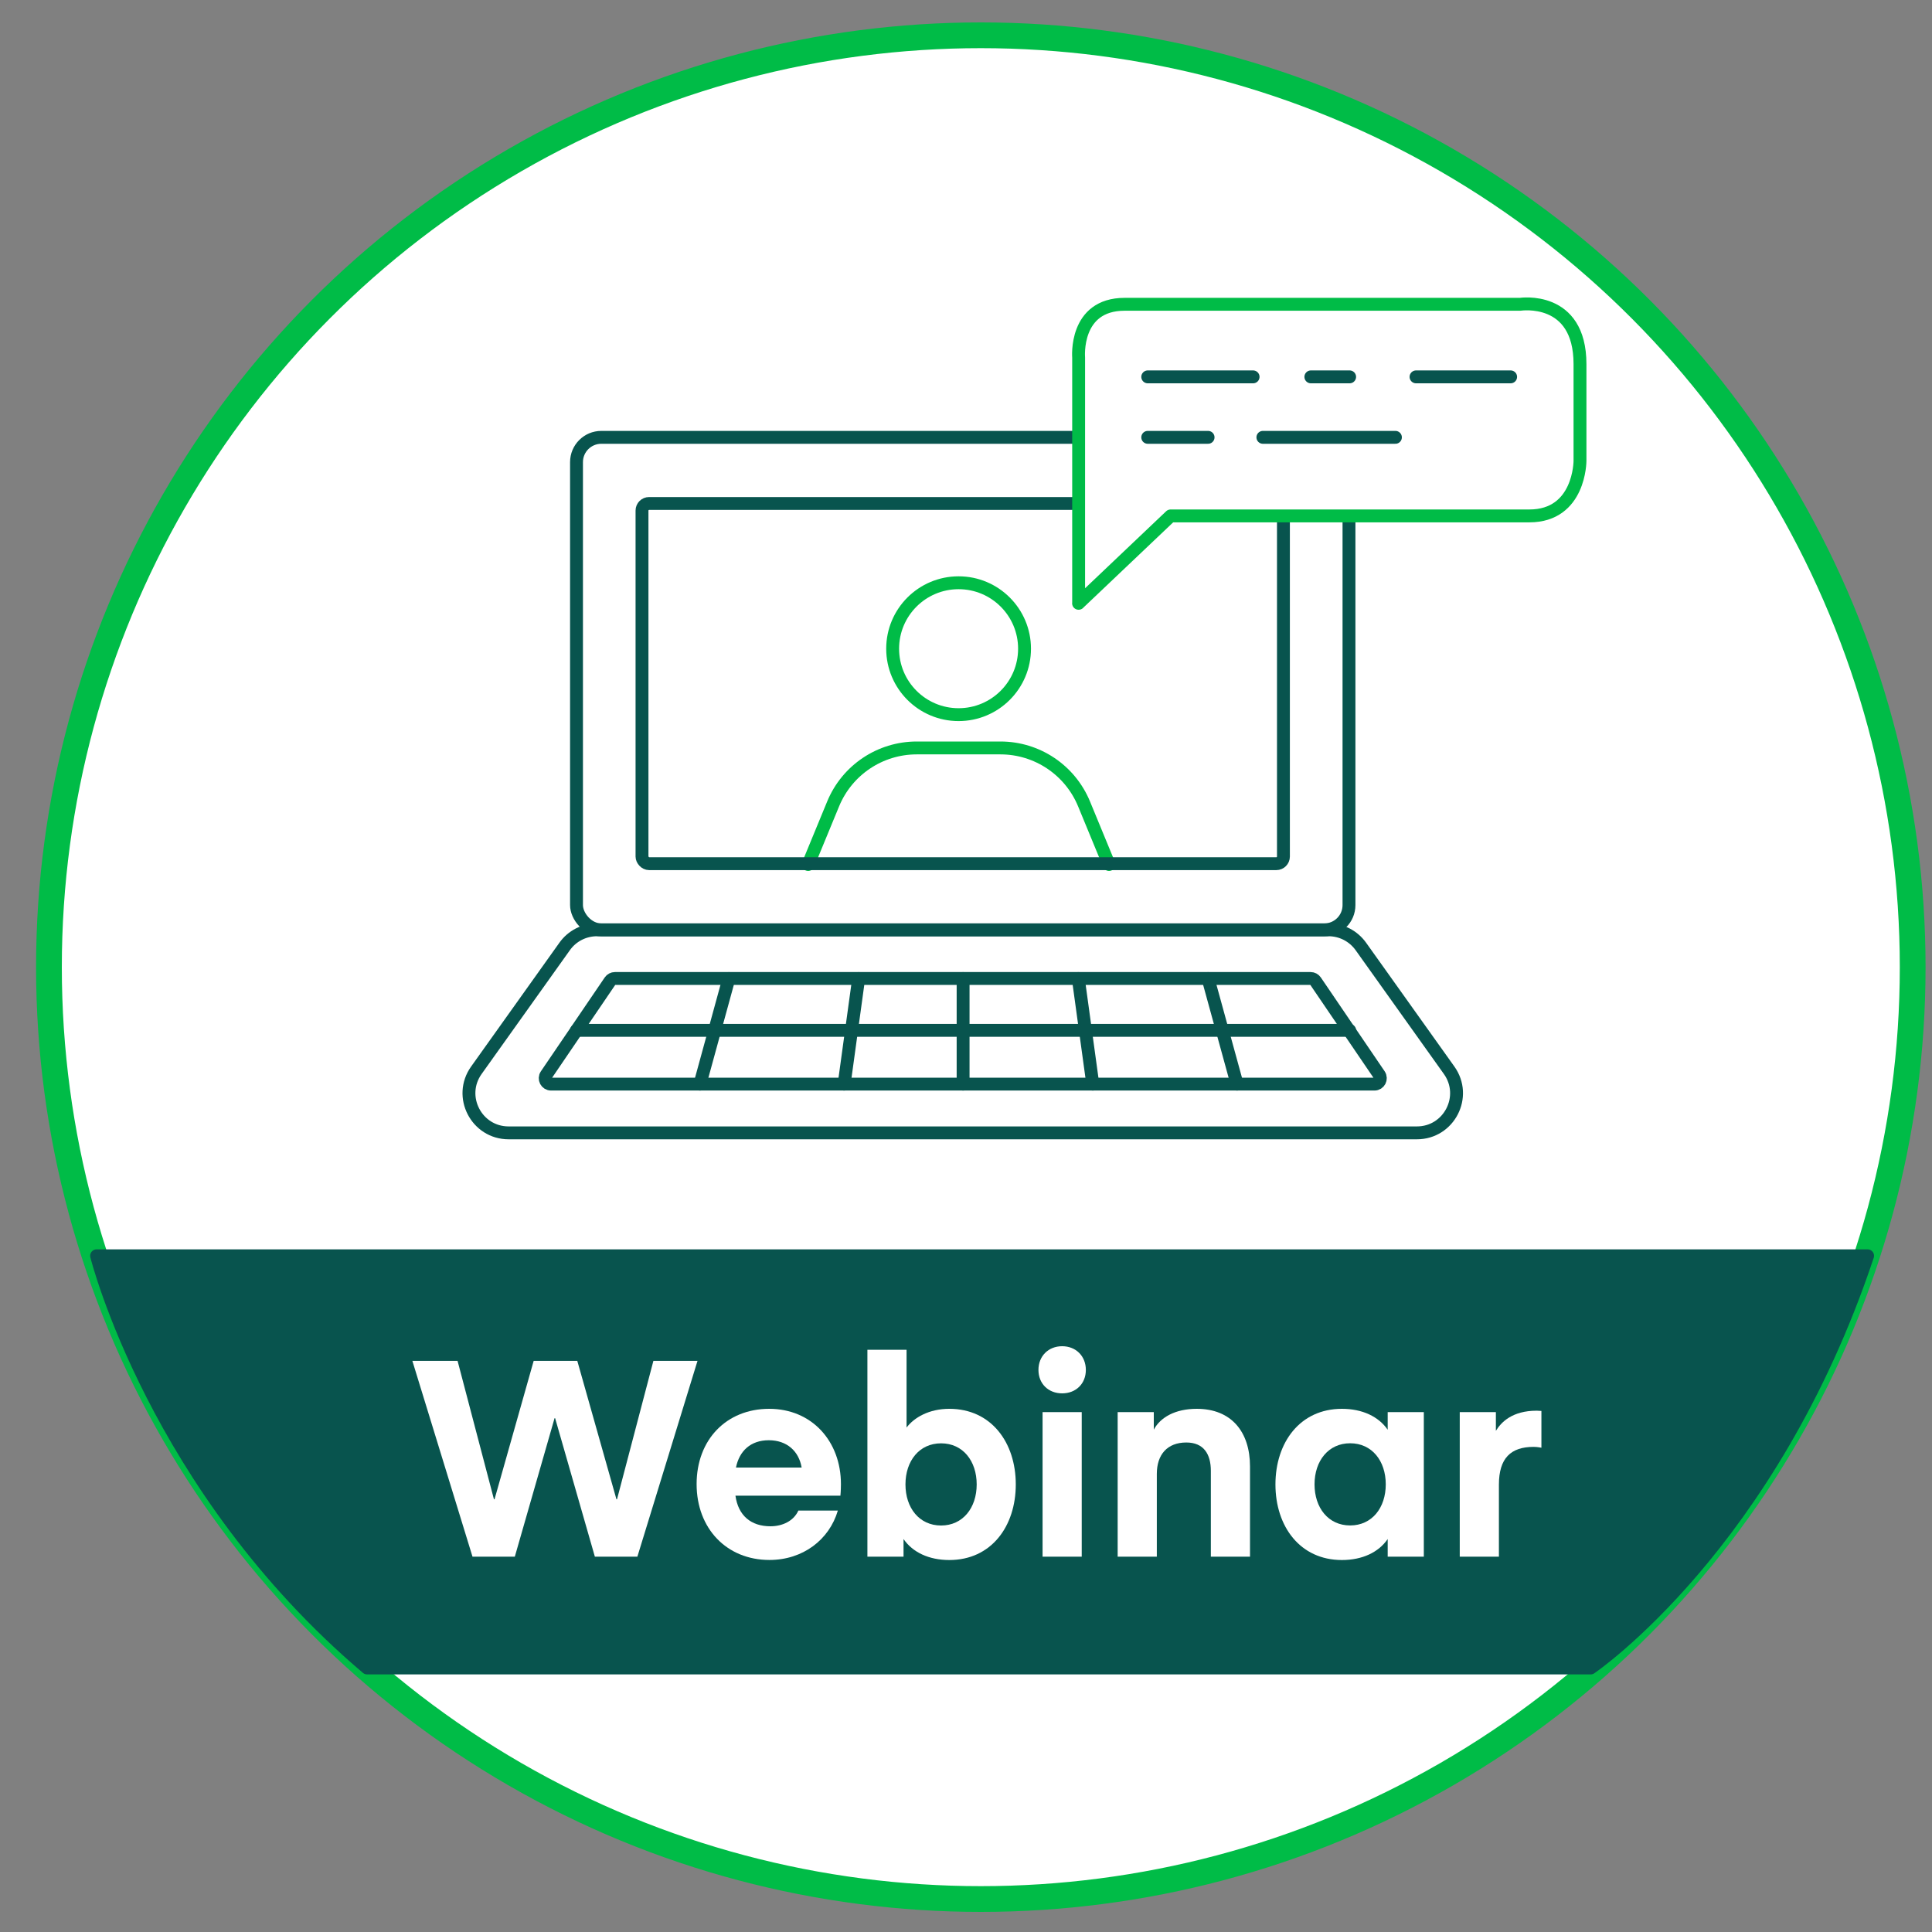 <?xml version="1.0" encoding="UTF-8"?><svg id="Layer_1" xmlns="http://www.w3.org/2000/svg" viewBox="0 0 300 300"><rect x="0" y="0" width="300" height="300" fill="#808080" stroke="none"/><defs><style>.cls-1{stroke-width:4px;}.cls-1,.cls-2,.cls-3{fill:#fff;}.cls-1,.cls-3,.cls-4{stroke:#00bc47;}.cls-1,.cls-3,.cls-4,.cls-5,.cls-6{stroke-linecap:round;stroke-linejoin:round;}.cls-2{stroke-width:0px;}.cls-3,.cls-4,.cls-5,.cls-6{stroke-width:2px;}.cls-4,.cls-5{fill:none;}.cls-5,.cls-6{stroke:#08544e;}.cls-6{fill:#08544e;}</style></defs><circle class="cls-1" cx="152.3" cy="150.18" r="144.7"/><path class="cls-6" d="m290,195H15s9,36,42,64h190s28-19,43-64Z"/><path class="cls-2" d="m79.97,241.72h-6.6l-9.34-30.41h7.02l5.65,21.5h.09l6.08-21.5h6.77l6.08,21.5h.09l5.65-21.5h6.85l-9.34,30.41h-6.6l-6.17-21.5h-.09l-6.17,21.5Z"/><path class="cls-2" d="m114.2,232.25c.43,3.08,2.4,4.75,5.44,4.75,1.84,0,3.6-.81,4.33-2.44h6.13c-1.33,4.54-5.44,7.67-10.62,7.67-6.64,0-11.31-4.88-11.31-11.78s4.63-11.69,11.27-11.69,11.14,5.05,11.14,11.69c0,.99-.08,1.8-.08,1.8h-16.28Zm.08-4.37h10.2c-.43-2.53-2.27-4.24-5.1-4.24s-4.58,1.67-5.1,4.24Z"/><path class="cls-2" d="m147.41,218.76c6.51,0,10.32,5.23,10.32,11.74s-3.81,11.74-10.32,11.74c-3.17,0-5.7-1.2-7.11-3.26v2.74h-5.61v-32.13h6.08v12.08c1.16-1.54,3.47-2.91,6.64-2.91Zm-1.28,18.12c3.38,0,5.53-2.74,5.53-6.38s-2.14-6.38-5.53-6.38-5.53,2.74-5.53,6.38,2.14,6.38,5.53,6.38Z"/><path class="cls-2" d="m161.25,212.72c0-2.14,1.54-3.68,3.68-3.68s3.68,1.54,3.68,3.68-1.54,3.64-3.68,3.64-3.68-1.5-3.68-3.64Zm.64,6.55h6.08v22.45h-6.08v-22.45Z"/><path class="cls-2" d="m179.15,222.01c1.03-1.93,3.34-3.25,6.68-3.25,5.4,0,8.27,3.6,8.27,8.95v14.01h-6.08v-13.32c0-2.61-1.11-4.41-3.81-4.41-2.96,0-4.58,1.88-4.58,4.88v12.85h-6.08v-22.45h5.61v2.74Z"/><path class="cls-2" d="m221.09,219.27v22.45h-5.61v-2.74c-1.41,2.06-3.94,3.26-7.11,3.26-6.51,0-10.32-5.23-10.32-11.74s3.81-11.74,10.32-11.74c3.17,0,5.7,1.2,7.11,3.25v-2.74h5.61Zm-11.44,4.84c-3.38,0-5.53,2.74-5.53,6.38s2.14,6.38,5.53,6.38,5.53-2.74,5.53-6.38-2.14-6.38-5.53-6.38Z"/><path class="cls-2" d="m239.35,224.8s-.64-.13-1.2-.13c-3.56,0-5.4,1.76-5.4,5.87v11.18h-6.08v-22.45h5.61v2.91c.81-1.33,2.53-3.13,6.34-3.13.21,0,.73.04.73.04v5.7Z"/><circle class="cls-4" cx="148.85" cy="100.73" r="10.24"/><path class="cls-4" d="m125.49,134.24l3.88-9.41c2.17-5.26,7.29-8.69,12.98-8.69h13c5.69,0,10.81,3.43,12.98,8.69l3.88,9.41"/><line class="cls-5" x1="149.55" y1="151.95" x2="149.55" y2="168.34"/><line class="cls-5" x1="167.44" y1="151.95" x2="169.69" y2="168.34"/><line class="cls-5" x1="187.59" y1="151.95" x2="192.09" y2="168.34"/><line class="cls-5" x1="133.33" y1="151.95" x2="131.08" y2="168.34"/><rect class="cls-5" x="89.52" y="67.91" width="119.95" height="76.48" rx="3.85" ry="3.85"/><path class="cls-5" d="m220.01,175.91H78.98c-5,0-7.91-5.65-5.01-9.72l13.71-19.23c1.15-1.62,3.02-2.58,5.01-2.58h113.61c1.99,0,3.85.96,5.01,2.58l13.71,19.23c2.9,4.07,0,9.72-5.01,9.72Z"/><path class="cls-5" d="m213.43,168.34h-127.86c-.73,0-1.17-.82-.75-1.43l9.91-14.57c.17-.25.45-.4.75-.4h108.04c.3,0,.58.15.75.4l9.91,14.57c.41.61-.02,1.43-.75,1.43Z"/><line class="cls-5" x1="89.52" y1="159.99" x2="209.57" y2="159.99"/><line class="cls-5" x1="113.18" y1="151.95" x2="108.69" y2="168.34"/><rect class="cls-5" x="99.69" y="78.18" width="99.6" height="55.93" rx="1.1" ry="1.1"/><path class="cls-3" d="m167.49,93.68v-38.16s-.71-8.27,7.14-8.27h61.41s9.3-1.43,9.3,9.29,0,15.03,0,15.03c0,0,0,8.54-7.86,8.54h-55.71s-14.29,13.57-14.29,13.57Z"/><line class="cls-5" x1="178.22" y1="58.52" x2="194.58" y2="58.52"/><line class="cls-5" x1="203.55" y1="58.52" x2="209.57" y2="58.52"/><line class="cls-5" x1="219.88" y1="58.52" x2="234.57" y2="58.52"/><line class="cls-5" x1="178.22" y1="67.91" x2="187.59" y2="67.91"/><line class="cls-5" x1="196.1" y1="67.91" x2="216.68" y2="67.91"/></svg>